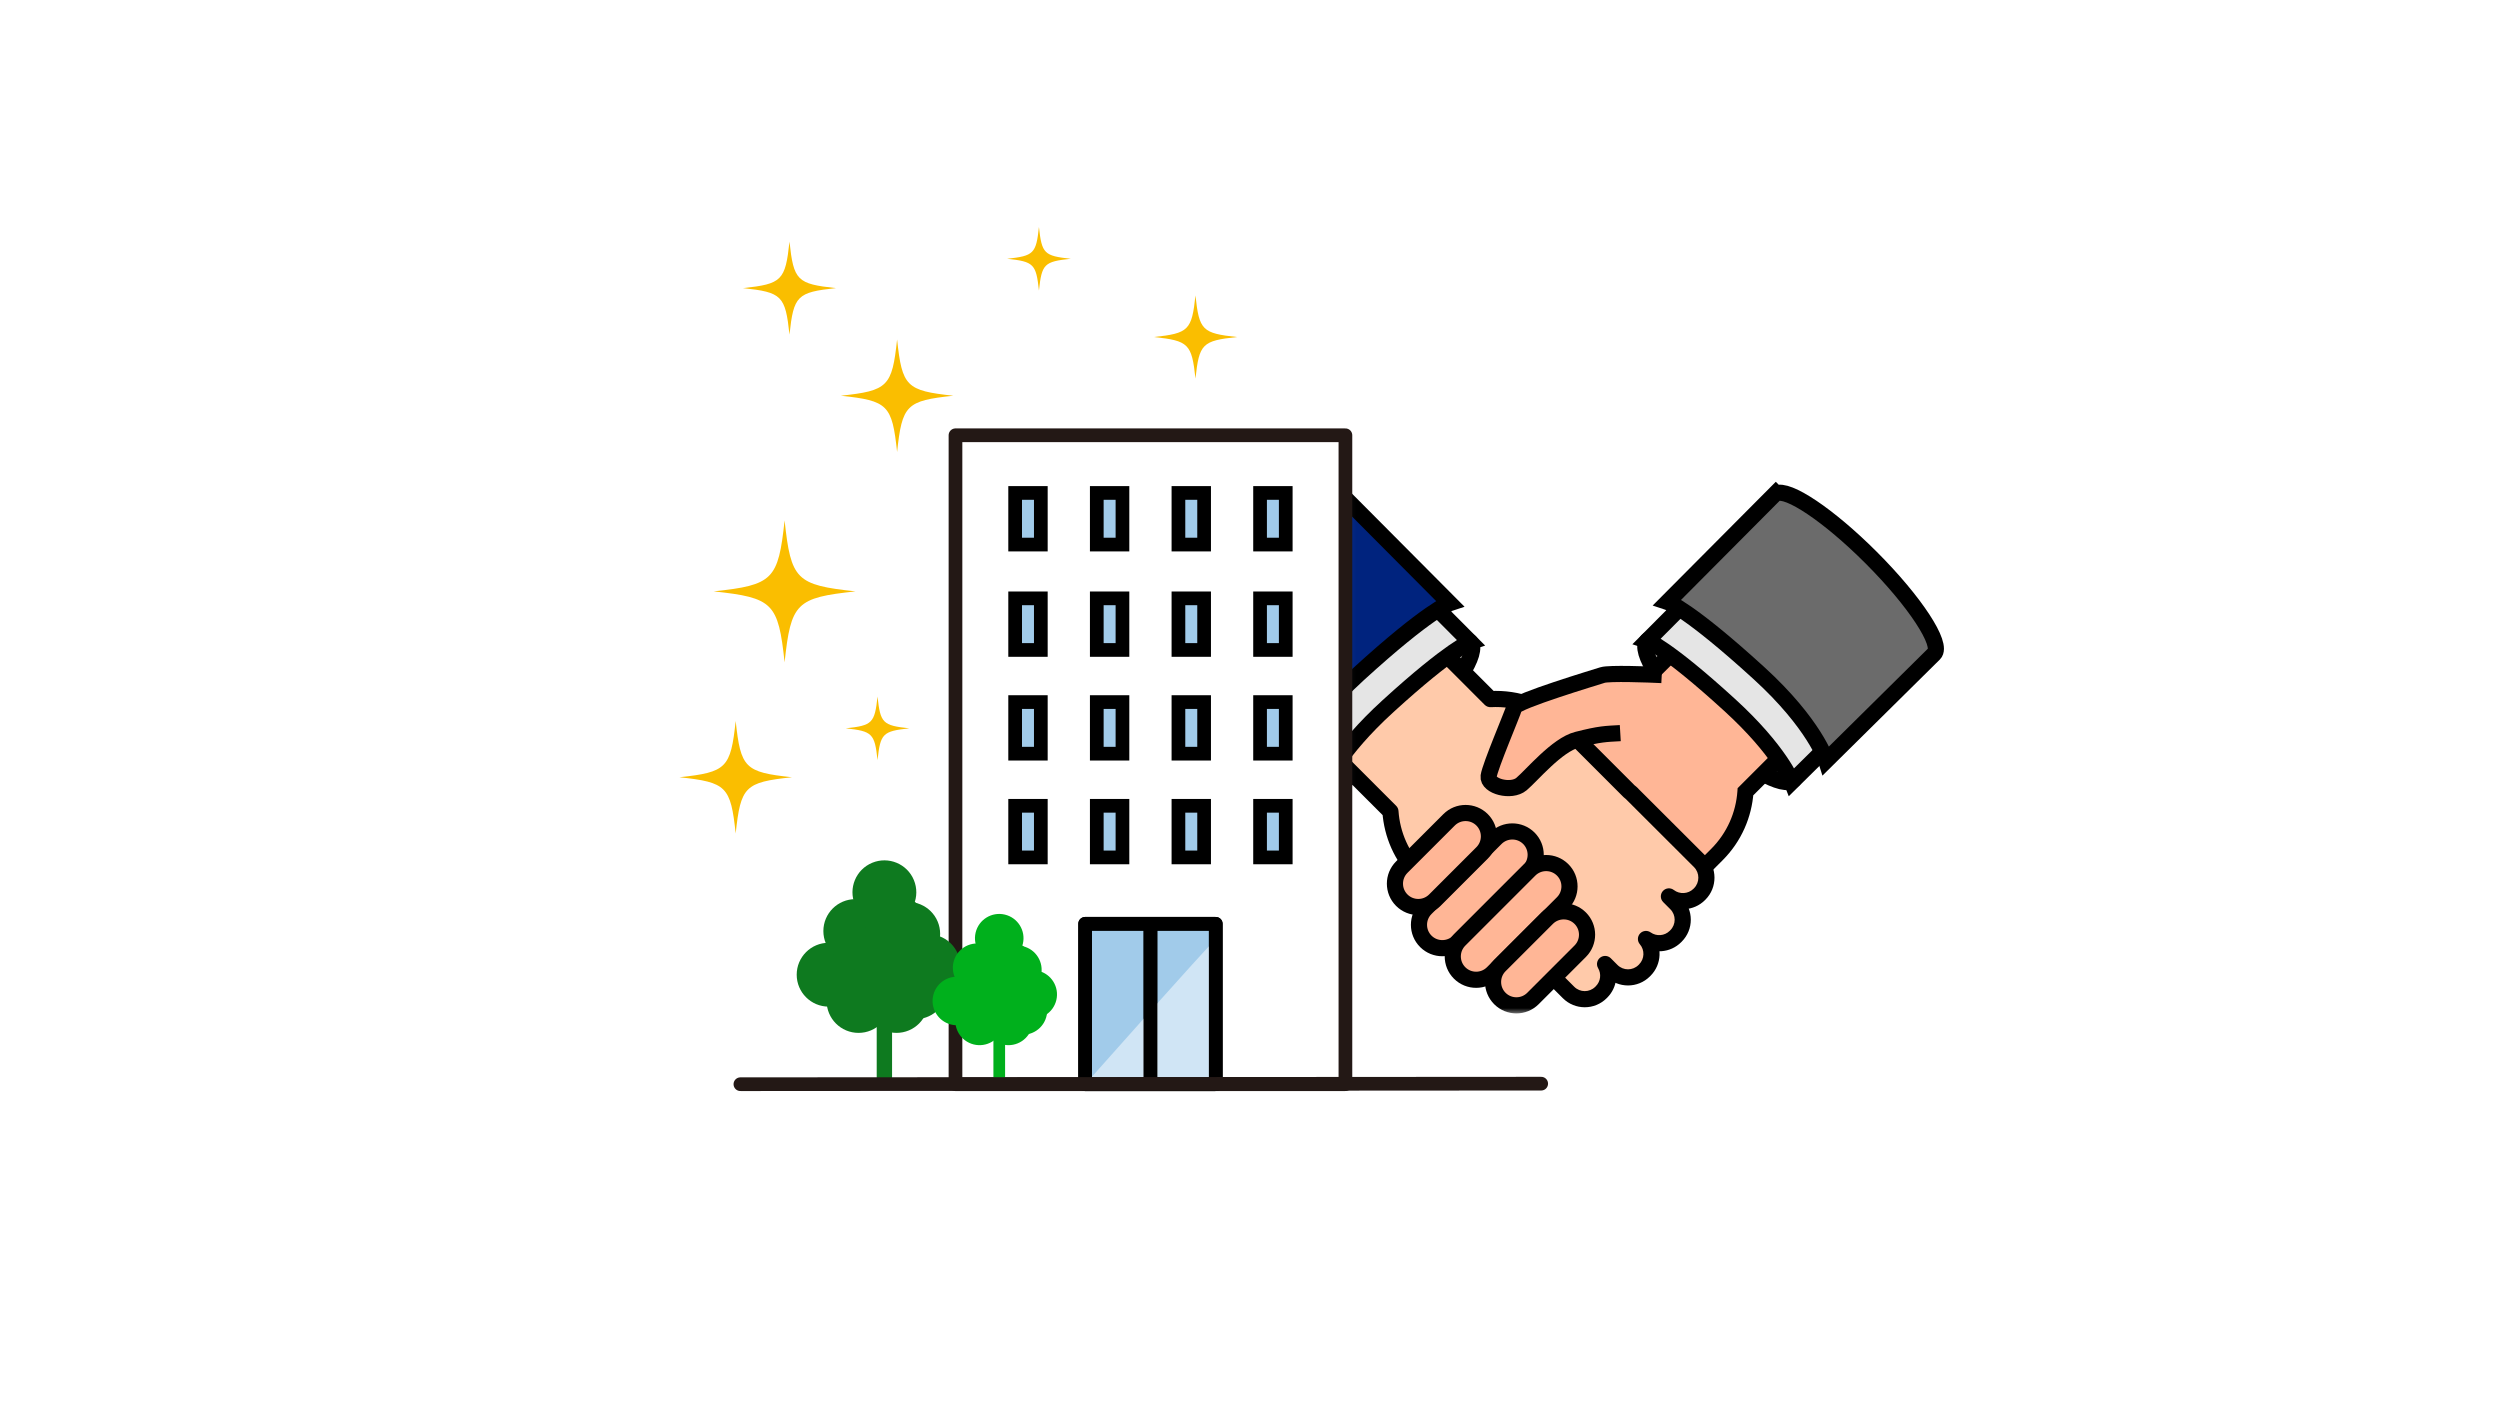 <?xml version="1.0" encoding="UTF-8"?>
<svg xmlns="http://www.w3.org/2000/svg" width="460" height="260" viewBox="0 0 460 260" fill="none">
  <path d="M460 0H0V260H460V0Z" fill="white"></path>
  <mask id="mask0_98_261" style="mask-type:alpha" maskUnits="userSpaceOnUse" x="248" y="83" width="130" height="104">
    <rect x="248.024" y="83.275" width="129.285" height="103.275" fill="#D9D9D9"></rect>
  </mask>
  <g mask="url(#mask0_98_261)">
    <mask id="mask1_98_261" style="mask-type:alpha" maskUnits="userSpaceOnUse" x="246" y="51" width="133" height="146">
      <rect x="246.494" y="51.145" width="132.345" height="145.35" fill="#D9D9D9"></rect>
    </mask>
    <g mask="url(#mask1_98_261)">
      <path d="M255.229 128.635C263.289 120.575 268.455 112.673 266.767 110.985C265.08 109.297 257.178 114.463 249.118 122.523C241.058 130.583 235.892 138.485 237.58 140.173C239.267 141.86 247.169 136.695 255.229 128.635Z" fill="#333333"></path>
      <path d="M253.927 127.627C246.495 134.695 241.871 141.904 243.607 143.722C245.344 145.539 252.776 141.298 260.207 134.23C267.639 127.162 272.263 119.953 270.527 118.135C268.79 116.318 261.358 120.558 253.927 127.627Z" fill="#C9C7C2" stroke="black" stroke-width="2.97"></path>
      <path d="M306.857 110.764C305.181 112.44 310.33 120.356 318.388 128.414C326.446 136.472 334.342 141.642 336.038 139.945C337.734 138.249 332.565 130.353 324.507 122.295C316.449 114.238 308.553 109.068 306.857 110.764Z" fill="#333333"></path>
      <path d="M319.701 127.384C312.269 120.316 304.837 116.075 303.101 117.893C301.364 119.71 305.988 126.92 313.42 133.988C320.852 141.056 328.283 145.297 330.02 143.479C331.757 141.662 327.132 134.452 319.701 127.384Z" fill="#C9C7C2" stroke="black" stroke-width="2.97"></path>
      <path fill-rule="evenodd" clip-rule="evenodd" d="M302.794 124.981L323.066 104.709L342.601 124.243L321.165 145.68C320.872 149.897 319.116 154.032 315.897 157.252L302.759 170.389C295.676 177.472 284.167 177.472 277.084 170.389L275.771 169.075C268.688 161.993 268.688 150.483 275.771 143.4L288.908 130.263C292.716 126.455 297.803 124.695 302.794 124.981Z" fill="#FFB696"></path>
      <path d="M323.066 104.709L324.116 103.659L323.066 102.609L322.016 103.659L323.066 104.709ZM302.794 124.981L302.709 126.464L303.373 126.502L303.844 126.031L302.794 124.981ZM342.601 124.243L343.651 125.293L344.701 124.243L343.651 123.193L342.601 124.243ZM321.165 145.68L320.115 144.63L319.722 145.022L319.683 145.577L321.165 145.68ZM315.897 157.252L316.947 158.302L316.947 158.302L315.897 157.252ZM302.759 170.389L301.709 169.339L301.709 169.339L302.759 170.389ZM277.084 170.389L278.134 169.339L278.134 169.339L277.084 170.389ZM275.771 169.075L274.721 170.125L274.721 170.125L275.771 169.075ZM275.771 143.4L276.821 144.45L276.821 144.45L275.771 143.4ZM322.016 103.659L301.744 123.931L303.844 126.031L324.116 105.759L322.016 103.659ZM343.651 123.193L324.116 103.659L322.016 105.759L341.551 125.293L343.651 123.193ZM322.215 146.73L343.651 125.293L341.551 123.193L320.115 144.63L322.215 146.73ZM319.683 145.577C319.415 149.451 317.803 153.245 314.847 156.202L316.947 158.302C320.43 154.819 322.33 150.343 322.646 145.782L319.683 145.577ZM314.847 156.202L301.709 169.339L303.809 171.439L316.947 158.302L314.847 156.202ZM301.709 169.339C295.206 175.842 284.637 175.842 278.134 169.339L276.034 171.439C283.697 179.102 296.147 179.102 303.809 171.439L301.709 169.339ZM278.134 169.339L276.821 168.025L274.721 170.125L276.034 171.439L278.134 169.339ZM276.821 168.025C270.318 161.522 270.318 150.953 276.821 144.45L274.72 142.35C267.058 150.013 267.058 162.463 274.721 170.125L276.821 168.025ZM276.821 144.45L289.958 131.313L287.858 129.213L274.72 142.35L276.821 144.45ZM289.958 131.313C293.453 127.818 298.122 126.2 302.709 126.464L302.879 123.499C297.484 123.189 291.978 125.093 287.858 129.213L289.958 131.313Z" fill="black"></path>
      <path fill-rule="evenodd" clip-rule="evenodd" d="M234.431 127.905L253.966 108.37L274.232 128.636C279.212 128.358 284.285 130.121 288.09 133.925L299.794 145.629C299.984 145.763 300.165 145.915 300.334 146.084H300.314L312.754 158.504C314.389 160.14 314.389 162.846 312.754 164.482L312.653 164.583C311.145 166.09 308.729 166.208 307.079 164.937L308.387 166.246C310.035 167.894 310.035 170.566 308.387 172.214L308.287 172.314C306.809 173.792 304.508 173.945 302.86 172.773C304.284 174.431 304.21 176.933 302.639 178.504L302.539 178.604C300.891 180.252 298.219 180.252 296.57 178.604L295.343 177.376L295.33 177.383C296.288 179.002 296.071 181.123 294.68 182.515L294.58 182.615C292.931 184.263 290.259 184.263 288.611 182.615L285.258 179.262C281.24 178.857 277.331 177.115 274.253 174.037L261.116 160.9C257.89 157.674 256.132 153.535 255.841 149.315L234.431 127.905Z" fill="#FFCAAA"></path>
      <path d="M253.966 108.37L255.016 107.32C254.436 106.74 253.495 106.74 252.916 107.32L253.966 108.37ZM234.431 127.905L233.381 126.855C232.801 127.435 232.801 128.375 233.381 128.955L234.431 127.905ZM274.232 128.636L273.182 129.686C273.481 129.985 273.893 130.143 274.315 130.119L274.232 128.636ZM288.09 133.925L287.04 134.975L287.04 134.975L288.09 133.925ZM299.794 145.629L298.744 146.679C298.803 146.738 298.868 146.793 298.937 146.841L299.794 145.629ZM300.334 146.084V147.569C300.935 147.569 301.476 147.208 301.706 146.653C301.936 146.098 301.809 145.459 301.384 145.034L300.334 146.084ZM300.314 146.084V144.599C299.713 144.599 299.171 144.961 298.942 145.517C298.712 146.072 298.839 146.711 299.265 147.135L300.314 146.084ZM312.754 158.504L313.804 157.454L313.803 157.453L312.754 158.504ZM312.754 164.482L311.704 163.432L311.703 163.432L312.754 164.482ZM312.653 164.583L313.703 165.633L313.703 165.633L312.653 164.583ZM307.079 164.937L307.985 163.761C307.365 163.283 306.48 163.369 305.963 163.957C305.446 164.545 305.475 165.434 306.029 165.987L307.079 164.937ZM308.387 166.246L307.337 167.296L307.337 167.296L308.387 166.246ZM308.387 172.214L307.337 171.164L307.337 171.164L308.387 172.214ZM308.287 172.314L307.237 171.264L307.237 171.264L308.287 172.314ZM302.86 172.773L303.721 171.563C303.109 171.128 302.269 171.217 301.763 171.772C301.257 172.326 301.244 173.171 301.733 173.74L302.86 172.773ZM302.539 178.604L303.589 179.654L303.589 179.654L302.539 178.604ZM296.57 178.604L295.52 179.654L295.52 179.654L296.57 178.604ZM295.343 177.376L296.393 176.326C295.938 175.871 295.241 175.761 294.668 176.053L295.343 177.376ZM295.33 177.383L294.655 176.06C294.29 176.246 294.018 176.575 293.904 176.969C293.789 177.363 293.843 177.786 294.052 178.139L295.33 177.383ZM294.68 182.515L293.63 181.465L293.63 181.465L294.68 182.515ZM294.58 182.615L295.63 183.665L295.63 183.665L294.58 182.615ZM288.611 182.615L287.561 183.665L287.561 183.665L288.611 182.615ZM285.258 179.262L286.308 178.212C286.066 177.97 285.748 177.819 285.407 177.785L285.258 179.262ZM274.253 174.037L275.303 172.987L275.303 172.987L274.253 174.037ZM261.116 160.9L260.066 161.95L260.066 161.95L261.116 160.9ZM255.841 149.315L257.323 149.213C257.298 148.855 257.145 148.519 256.891 148.265L255.841 149.315ZM252.916 107.32L233.381 126.855L235.481 128.955L255.016 109.42L252.916 107.32ZM275.282 127.586L255.016 107.32L252.916 109.42L273.182 129.686L275.282 127.586ZM289.14 132.875C285.024 128.759 279.533 126.852 274.149 127.154L274.315 130.119C278.891 129.863 283.547 131.482 287.04 134.975L289.14 132.875ZM300.844 144.579L289.14 132.875L287.04 134.975L298.744 146.679L300.844 144.579ZM301.384 145.034C301.155 144.805 300.909 144.599 300.651 144.416L298.937 146.841C299.058 146.928 299.175 147.025 299.284 147.134L301.384 145.034ZM300.314 147.569H300.334V144.599H300.314V147.569ZM313.803 157.453L301.363 145.034L299.265 147.135L311.705 159.555L313.803 157.453ZM313.804 165.532C316.019 163.316 316.019 159.67 313.804 157.454L311.704 159.554C312.759 160.61 312.759 162.376 311.704 163.432L313.804 165.532ZM313.703 165.633L313.804 165.532L311.703 163.432L311.603 163.533L313.703 165.633ZM306.173 166.114C308.402 167.831 311.658 167.678 313.703 165.633L311.603 163.533C310.633 164.502 309.055 164.585 307.985 163.761L306.173 166.114ZM309.437 165.195L308.129 163.887L306.029 165.987L307.337 167.296L309.437 165.195ZM309.437 173.264C311.665 171.036 311.665 167.424 309.437 165.195L307.337 167.296C308.405 168.364 308.405 170.096 307.337 171.164L309.437 173.264ZM309.337 173.364L309.437 173.264L307.337 171.164L307.237 171.264L309.337 173.364ZM301.999 173.983C304.228 175.568 307.338 175.363 309.337 173.364L307.237 171.264C306.28 172.221 304.788 172.322 303.721 171.563L301.999 173.983ZM303.689 179.554C305.814 177.429 305.912 174.048 303.986 171.805L301.733 173.74C302.655 174.814 302.607 176.436 301.589 177.454L303.689 179.554ZM303.589 179.654L303.689 179.554L301.589 177.454L301.489 177.554L303.589 179.654ZM295.52 179.654C297.748 181.882 301.361 181.882 303.589 179.654L301.489 177.554C300.421 178.622 298.689 178.622 297.62 177.554L295.52 179.654ZM294.293 178.426L295.52 179.654L297.62 177.554L296.393 176.326L294.293 178.426ZM296.004 178.706L296.017 178.699L294.668 176.053L294.655 176.06L296.004 178.706ZM295.73 183.565C297.612 181.682 297.903 178.815 296.608 176.626L294.052 178.139C294.673 179.189 294.53 180.564 293.63 181.465L295.73 183.565ZM295.63 183.665L295.73 183.565L293.63 181.465L293.53 181.565L295.63 183.665ZM287.561 183.665C289.789 185.893 293.402 185.893 295.63 183.665L293.53 181.565C292.461 182.633 290.729 182.633 289.661 181.565L287.561 183.665ZM284.208 180.312L287.561 183.665L289.661 181.565L286.308 178.212L284.208 180.312ZM273.203 175.087C276.532 178.416 280.763 180.301 285.109 180.74L285.407 177.785C281.717 177.413 278.131 175.814 275.303 172.987L273.203 175.087ZM260.066 161.95L273.203 175.087L275.303 172.987L262.166 159.85L260.066 161.95ZM254.36 149.417C254.674 153.981 256.577 158.46 260.066 161.95L262.166 159.85C259.203 156.887 257.589 153.089 257.323 149.213L254.36 149.417ZM233.381 128.955L254.791 150.365L256.891 148.265L235.481 126.855L233.381 128.955Z" fill="black"></path>
      <path d="M303.101 117.893C303.101 117.893 306.574 119.044 318.206 129.666C327.475 138.107 329.697 143.863 329.697 143.863L347.529 126.253L321.033 99.879L303.101 117.893Z" fill="#E5E5E5" stroke="black" stroke-width="2.97"></path>
      <path d="M226.099 126.496L243.931 144.105C243.931 144.105 246.152 138.35 255.421 129.909C267.074 119.286 270.527 118.135 270.527 118.135L252.594 100.122L226.099 126.496Z" fill="#E5E5E5" stroke="black" stroke-width="2.97"></path>
      <path d="M326.809 90.812L326.748 90.751L306.837 110.764C306.837 110.764 310.694 112.036 323.618 123.83C333.918 133.22 336.018 139.945 336.018 139.945L355.889 120.296C357.565 118.62 352.375 110.683 344.277 102.585C336.502 94.81 328.889 89.721 326.809 90.812Z" fill="#6B6B6B" stroke="black" stroke-width="2.97"></path>
      <path d="M246.798 91.034C244.92 89.641 237.145 94.77 229.189 102.727C221.353 110.562 216.244 118.216 217.456 120.235L217.415 120.276L217.577 120.437L237.549 140.167C237.549 140.167 239.67 133.443 249.949 124.052C262.873 112.258 266.73 110.986 266.73 110.986L246.819 90.973L246.778 91.014L246.798 91.034Z" fill="#00237E" stroke="black" stroke-width="2.97"></path>
      <path d="M275.232 154.243L262.348 167.127C260.672 168.803 260.672 171.53 262.348 173.206C264.024 174.882 266.75 174.882 268.427 173.206L281.311 160.322C282.987 158.645 282.987 155.919 281.311 154.243C279.635 152.567 276.908 152.567 275.232 154.243Z" fill="#FFB696" stroke="black" stroke-width="2.97"></path>
      <path d="M281.452 160.059L268.568 172.943C266.892 174.619 266.892 177.346 268.568 179.022C270.244 180.698 272.97 180.698 274.646 179.022L287.531 166.138C289.207 164.461 289.207 161.735 287.531 160.059C285.854 158.383 283.128 158.383 281.452 160.059Z" fill="#FFB696" stroke="black" stroke-width="2.97"></path>
      <path d="M284.683 168.945L275.979 177.648C274.303 179.325 274.303 182.051 275.979 183.727C277.656 185.403 280.382 185.403 282.058 183.727L290.762 175.023C292.438 173.347 292.438 170.621 290.762 168.945C289.086 167.268 286.359 167.268 284.683 168.945Z" fill="#FFB696" stroke="black" stroke-width="2.97"></path>
      <path d="M266.629 150.85L257.925 159.554C256.249 161.23 256.249 163.957 257.925 165.633C259.602 167.309 262.328 167.309 264.004 165.633L272.708 156.929C274.384 155.253 274.384 152.526 272.708 150.85C271.032 149.174 268.305 149.174 266.629 150.85Z" fill="#FFB696" stroke="black" stroke-width="2.97"></path>
      <path d="M305.761 124.211C303.376 124.089 296.049 123.824 294.857 124.211C293.664 124.597 278.945 129.012 278.637 130.131C278.328 131.27 274.155 140.994 273.908 142.825C273.661 144.676 278.061 145.856 279.952 144.269C281.844 142.682 286.49 137.047 290.19 136.112C294.507 135.013 295.377 135.057 298.132 134.894" fill="#FFB696"></path>
      <path d="M305.761 124.211C303.376 124.089 296.049 123.824 294.857 124.211C293.664 124.597 278.945 129.012 278.637 130.131C278.328 131.27 274.155 140.994 273.908 142.825C273.661 144.676 278.061 145.856 279.952 144.269C281.844 142.682 286.49 137.047 290.19 136.112C294.507 135.013 295.377 135.057 298.132 134.894" stroke="black" stroke-width="2.97" stroke-miterlimit="10"></path>
    </g>
  </g>
  <path d="M247.557 80.088H175.809V199.493H247.557V80.088Z" fill="white" stroke="#231815" stroke-width="2.52" stroke-linecap="round" stroke-linejoin="round"></path>
  <path d="M186.787 110.096H191.512V119.593H186.787V110.096Z" fill="#A1CBEA" stroke="black" stroke-width="2.52"></path>
  <path d="M201.808 110.096H206.533V119.593H201.808V110.096Z" fill="#A1CBEA" stroke="black" stroke-width="2.52"></path>
  <path d="M216.831 110.096H221.556V119.593H216.831V110.096Z" fill="#A1CBEA" stroke="black" stroke-width="2.52"></path>
  <path d="M231.852 110.096H236.577V119.593H231.852V110.096Z" fill="#A1CBEA" stroke="black" stroke-width="2.52"></path>
  <path d="M186.787 90.703H191.512V100.2H186.787V90.703Z" fill="#A1CBEA" stroke="black" stroke-width="2.52"></path>
  <path d="M201.808 90.703H206.533V100.2H201.808V90.703Z" fill="#A1CBEA" stroke="black" stroke-width="2.52"></path>
  <path d="M216.831 90.703H221.556V100.2H216.831V90.703Z" fill="#A1CBEA" stroke="black" stroke-width="2.52"></path>
  <path d="M231.852 90.703H236.577V100.2H231.852V90.703Z" fill="#A1CBEA" stroke="black" stroke-width="2.52"></path>
  <path d="M186.787 129.182H191.512V138.678H186.787V129.182Z" fill="#A1CBEA" stroke="black" stroke-width="2.52"></path>
  <path d="M201.808 129.182H206.533V138.678H201.808V129.182Z" fill="#A1CBEA" stroke="black" stroke-width="2.52"></path>
  <path d="M216.831 129.182H221.556V138.678H216.831V129.182Z" fill="#A1CBEA" stroke="black" stroke-width="2.52"></path>
  <path d="M231.852 129.182H236.577V138.678H231.852V129.182Z" fill="#A1CBEA" stroke="black" stroke-width="2.52"></path>
  <path d="M186.787 148.267H191.512V157.764H186.787V148.267Z" fill="#A1CBEA" stroke="black" stroke-width="2.52"></path>
  <path d="M201.808 148.267H206.533V157.764H201.808V148.267Z" fill="#A1CBEA" stroke="black" stroke-width="2.52"></path>
  <path d="M216.831 148.267H221.556V157.764H216.831V148.267Z" fill="#A1CBEA" stroke="black" stroke-width="2.52"></path>
  <path d="M231.852 148.267H236.577V157.764H231.852V148.267Z" fill="#A1CBEA" stroke="black" stroke-width="2.52"></path>
  <path d="M223.7 169.98H199.666V199.493H223.7V169.98Z" fill="#A1CBEA" stroke="black" stroke-width="2.52" stroke-linecap="round" stroke-linejoin="round"></path>
  <path d="M211.683 199.493V169.98" stroke="black" stroke-width="2.52" stroke-linecap="round" stroke-linejoin="round"></path>
  <path opacity="0.5" d="M223.7 199.493V172.74C219.589 177.134 207.966 190.173 199.688 199.493H223.7Z" fill="white"></path>
  <path d="M223.7 169.98H199.666V199.493H223.7V169.98Z" stroke="black" stroke-width="2.52" stroke-linecap="round" stroke-linejoin="round"></path>
  <path d="M211.683 199.493V169.98" stroke="black" stroke-width="2.52" stroke-linecap="round" stroke-linejoin="round"></path>
  <path d="M152.467 185.219C155.71 185.219 158.34 182.59 158.34 179.346C158.34 176.102 155.71 173.472 152.467 173.472C149.223 173.472 146.593 176.102 146.593 179.346C146.593 182.59 149.223 185.219 152.467 185.219Z" fill="#0E7A1F"></path>
  <path d="M157.373 177.189C160.617 177.189 163.247 174.56 163.247 171.316C163.247 168.072 160.617 165.443 157.373 165.443C154.13 165.443 151.5 168.072 151.5 171.316C151.5 174.56 154.13 177.189 157.373 177.189Z" fill="#0E7A1F"></path>
  <path d="M164.975 169.606C167.972 168.365 169.395 164.929 168.154 161.932C166.913 158.935 163.477 157.512 160.48 158.753C157.483 159.995 156.06 163.431 157.301 166.427C158.543 169.424 161.978 170.847 164.975 169.606Z" fill="#0E7A1F"></path>
  <path d="M165.106 176.743C168.35 176.743 170.98 174.114 170.98 170.87C170.98 167.626 168.35 164.996 165.106 164.996C161.863 164.996 159.233 167.626 159.233 170.87C159.233 174.114 161.863 176.743 165.106 176.743Z" fill="#0E7A1F"></path>
  <path d="M159.604 186.409C162.847 186.409 165.477 183.779 165.477 180.536C165.477 177.292 162.847 174.662 159.604 174.662C156.36 174.662 153.73 177.292 153.73 180.536C153.73 183.779 156.36 186.409 159.604 186.409Z" fill="#0E7A1F"></path>
  <path d="M174.25 182.598C174.77 179.396 172.595 176.379 169.393 175.859C166.192 175.339 163.175 177.514 162.655 180.715C162.135 183.917 164.309 186.934 167.511 187.454C170.713 187.974 173.73 185.799 174.25 182.598Z" fill="#0E7A1F"></path>
  <path d="M176.634 178.667C177.124 175.461 174.923 172.463 171.716 171.973C168.51 171.482 165.513 173.684 165.022 176.89C164.531 180.097 166.733 183.094 169.939 183.584C173.146 184.075 176.143 181.874 176.634 178.667Z" fill="#0E7A1F"></path>
  <path d="M167.113 177.71C170.357 177.71 172.987 175.08 172.987 171.836C172.987 168.593 170.357 165.963 167.113 165.963C163.869 165.963 161.24 168.593 161.24 171.836C161.24 175.08 163.869 177.71 167.113 177.71Z" fill="#0E7A1F"></path>
  <path d="M171.872 177.243C172.392 174.041 170.217 171.024 167.015 170.505C163.814 169.985 160.797 172.159 160.277 175.361C159.757 178.563 161.931 181.58 165.133 182.1C168.335 182.619 171.352 180.445 171.872 177.243Z" fill="#0E7A1F"></path>
  <path d="M157.969 190.051C161.213 190.051 163.843 187.421 163.843 184.177C163.843 180.933 161.213 178.304 157.969 178.304C154.725 178.304 152.096 180.933 152.096 184.177C152.096 187.421 154.725 190.051 157.969 190.051Z" fill="#0E7A1F"></path>
  <path d="M164.957 190.051C168.201 190.051 170.83 187.421 170.83 184.177C170.83 180.933 168.201 178.304 164.957 178.304C161.713 178.304 159.083 180.933 159.083 184.177C159.083 187.421 161.713 190.051 164.957 190.051Z" fill="#0E7A1F"></path>
  <path d="M164.14 185.219H161.314V199.493H164.14V185.219Z" fill="#0E7A1F"></path>
  <path d="M180.385 185.299C181.004 182.911 179.57 180.474 177.182 179.855C174.795 179.237 172.358 180.67 171.739 183.058C171.12 185.445 172.554 187.882 174.941 188.501C177.329 189.12 179.766 187.686 180.385 185.299Z" fill="#00B01C"></path>
  <path d="M182.949 181.221C184.693 179.477 184.693 176.649 182.949 174.905C181.205 173.161 178.377 173.161 176.633 174.905C174.889 176.649 174.889 179.477 176.633 181.221C178.377 182.965 181.205 182.965 182.949 181.221Z" fill="#00B01C"></path>
  <path d="M188.206 173.656C188.773 171.256 187.286 168.851 184.886 168.284C182.485 167.718 180.08 169.204 179.513 171.605C178.947 174.005 180.433 176.41 182.834 176.977C185.234 177.544 187.64 176.057 188.206 173.656Z" fill="#00B01C"></path>
  <path d="M190.016 178.744C190.582 176.343 189.096 173.938 186.695 173.371C184.295 172.805 181.89 174.292 181.323 176.692C180.756 179.092 182.243 181.498 184.643 182.064C187.044 182.631 189.449 181.144 190.016 178.744Z" fill="#00B01C"></path>
  <path d="M185.069 187.74C186.541 185.762 186.131 182.964 184.152 181.492C182.173 180.019 179.376 180.43 177.903 182.409C176.431 184.388 176.842 187.185 178.821 188.657C180.799 190.13 183.597 189.719 185.069 187.74Z" fill="#00B01C"></path>
  <path d="M191.372 189.082C193.116 187.338 193.116 184.51 191.372 182.766C189.628 181.022 186.8 181.022 185.056 182.766C183.312 184.51 183.312 187.338 185.056 189.082C186.8 190.826 189.628 190.826 191.372 189.082Z" fill="#00B01C"></path>
  <path d="M194.369 184.004C194.935 181.604 193.449 179.199 191.048 178.632C188.648 178.066 186.242 179.552 185.676 181.953C185.109 184.353 186.596 186.758 188.996 187.325C191.397 187.891 193.802 186.405 194.369 184.004Z" fill="#00B01C"></path>
  <path d="M191.542 179.479C192.108 177.078 190.622 174.673 188.221 174.107C185.821 173.54 183.416 175.027 182.849 177.427C182.283 179.827 183.769 182.233 186.17 182.799C188.57 183.366 190.975 181.879 191.542 179.479Z" fill="#00B01C"></path>
  <path d="M189.564 185.012C191.308 183.268 191.308 180.44 189.564 178.696C187.82 176.952 184.992 176.952 183.248 178.696C181.504 180.44 181.504 183.268 183.248 185.012C184.992 186.756 187.82 186.756 189.564 185.012Z" fill="#00B01C"></path>
  <path d="M184.266 189.779C185.335 187.556 184.399 184.888 182.176 183.82C179.953 182.751 177.285 183.687 176.216 185.91C175.148 188.133 176.084 190.801 178.307 191.87C180.53 192.938 183.198 192.002 184.266 189.779Z" fill="#00B01C"></path>
  <path d="M188.714 191.004C190.458 189.26 190.458 186.432 188.714 184.688C186.97 182.944 184.143 182.944 182.399 184.688C180.655 186.432 180.655 189.26 182.399 191.004C184.143 192.748 186.97 192.748 188.714 191.004Z" fill="#00B01C"></path>
  <path d="M184.937 188.637H182.788V199.493H184.937V188.637Z" fill="#00B01C"></path>
  <path d="M136.234 199.493L283.579 199.394" stroke="#231815" stroke-width="2.52" stroke-linecap="round" stroke-linejoin="round"></path>
  <path d="M153.816 53.013C146.658 53.781 146.035 54.404 145.266 61.563C144.498 54.404 143.875 53.781 136.716 53.013C143.875 52.244 144.498 51.621 145.266 44.463C146.035 51.621 146.658 52.244 153.816 53.013Z" fill="#FABE00"></path>
  <path d="M157.416 108.813C146.49 109.986 145.539 110.937 144.366 121.863C143.194 110.937 142.242 109.986 131.316 108.813C142.242 107.64 143.194 106.689 144.366 95.763C145.539 106.689 146.49 107.64 157.416 108.813Z" fill="#FABE00"></path>
  <path d="M175.416 72.813C166.751 73.743 165.996 74.497 165.066 83.163C164.136 74.497 163.382 73.743 154.716 72.813C163.382 71.883 164.136 71.128 165.066 62.463C165.996 71.128 166.751 71.883 175.416 72.813Z" fill="#FABE00"></path>
  <path d="M145.716 143.013C137.051 143.943 136.296 144.697 135.366 153.363C134.436 144.697 133.682 143.943 125.016 143.013C133.682 142.083 134.436 141.328 135.366 132.663C136.296 141.328 137.051 142.083 145.716 143.013Z" fill="#FABE00"></path>
  <path d="M197.016 47.613C192.118 48.139 191.692 48.565 191.166 53.463C190.641 48.565 190.214 48.139 185.316 47.613C190.214 47.087 190.641 46.661 191.166 41.763C191.692 46.661 192.118 47.087 197.016 47.613Z" fill="#FABE00"></path>
  <path d="M227.616 62.013C221.211 62.7 220.654 63.258 219.966 69.663C219.279 63.258 218.721 62.7 212.316 62.013C218.721 61.325 219.279 60.768 219.966 54.363C220.654 60.768 221.211 61.325 227.616 62.013Z" fill="#FABE00"></path>
  <path d="M167.316 134.013C162.418 134.539 161.992 134.965 161.466 139.863C160.94 134.965 160.514 134.539 155.616 134.013C160.514 133.487 160.94 133.061 161.466 128.163C161.992 133.061 162.418 133.487 167.316 134.013Z" fill="#FABE00"></path>
</svg>
